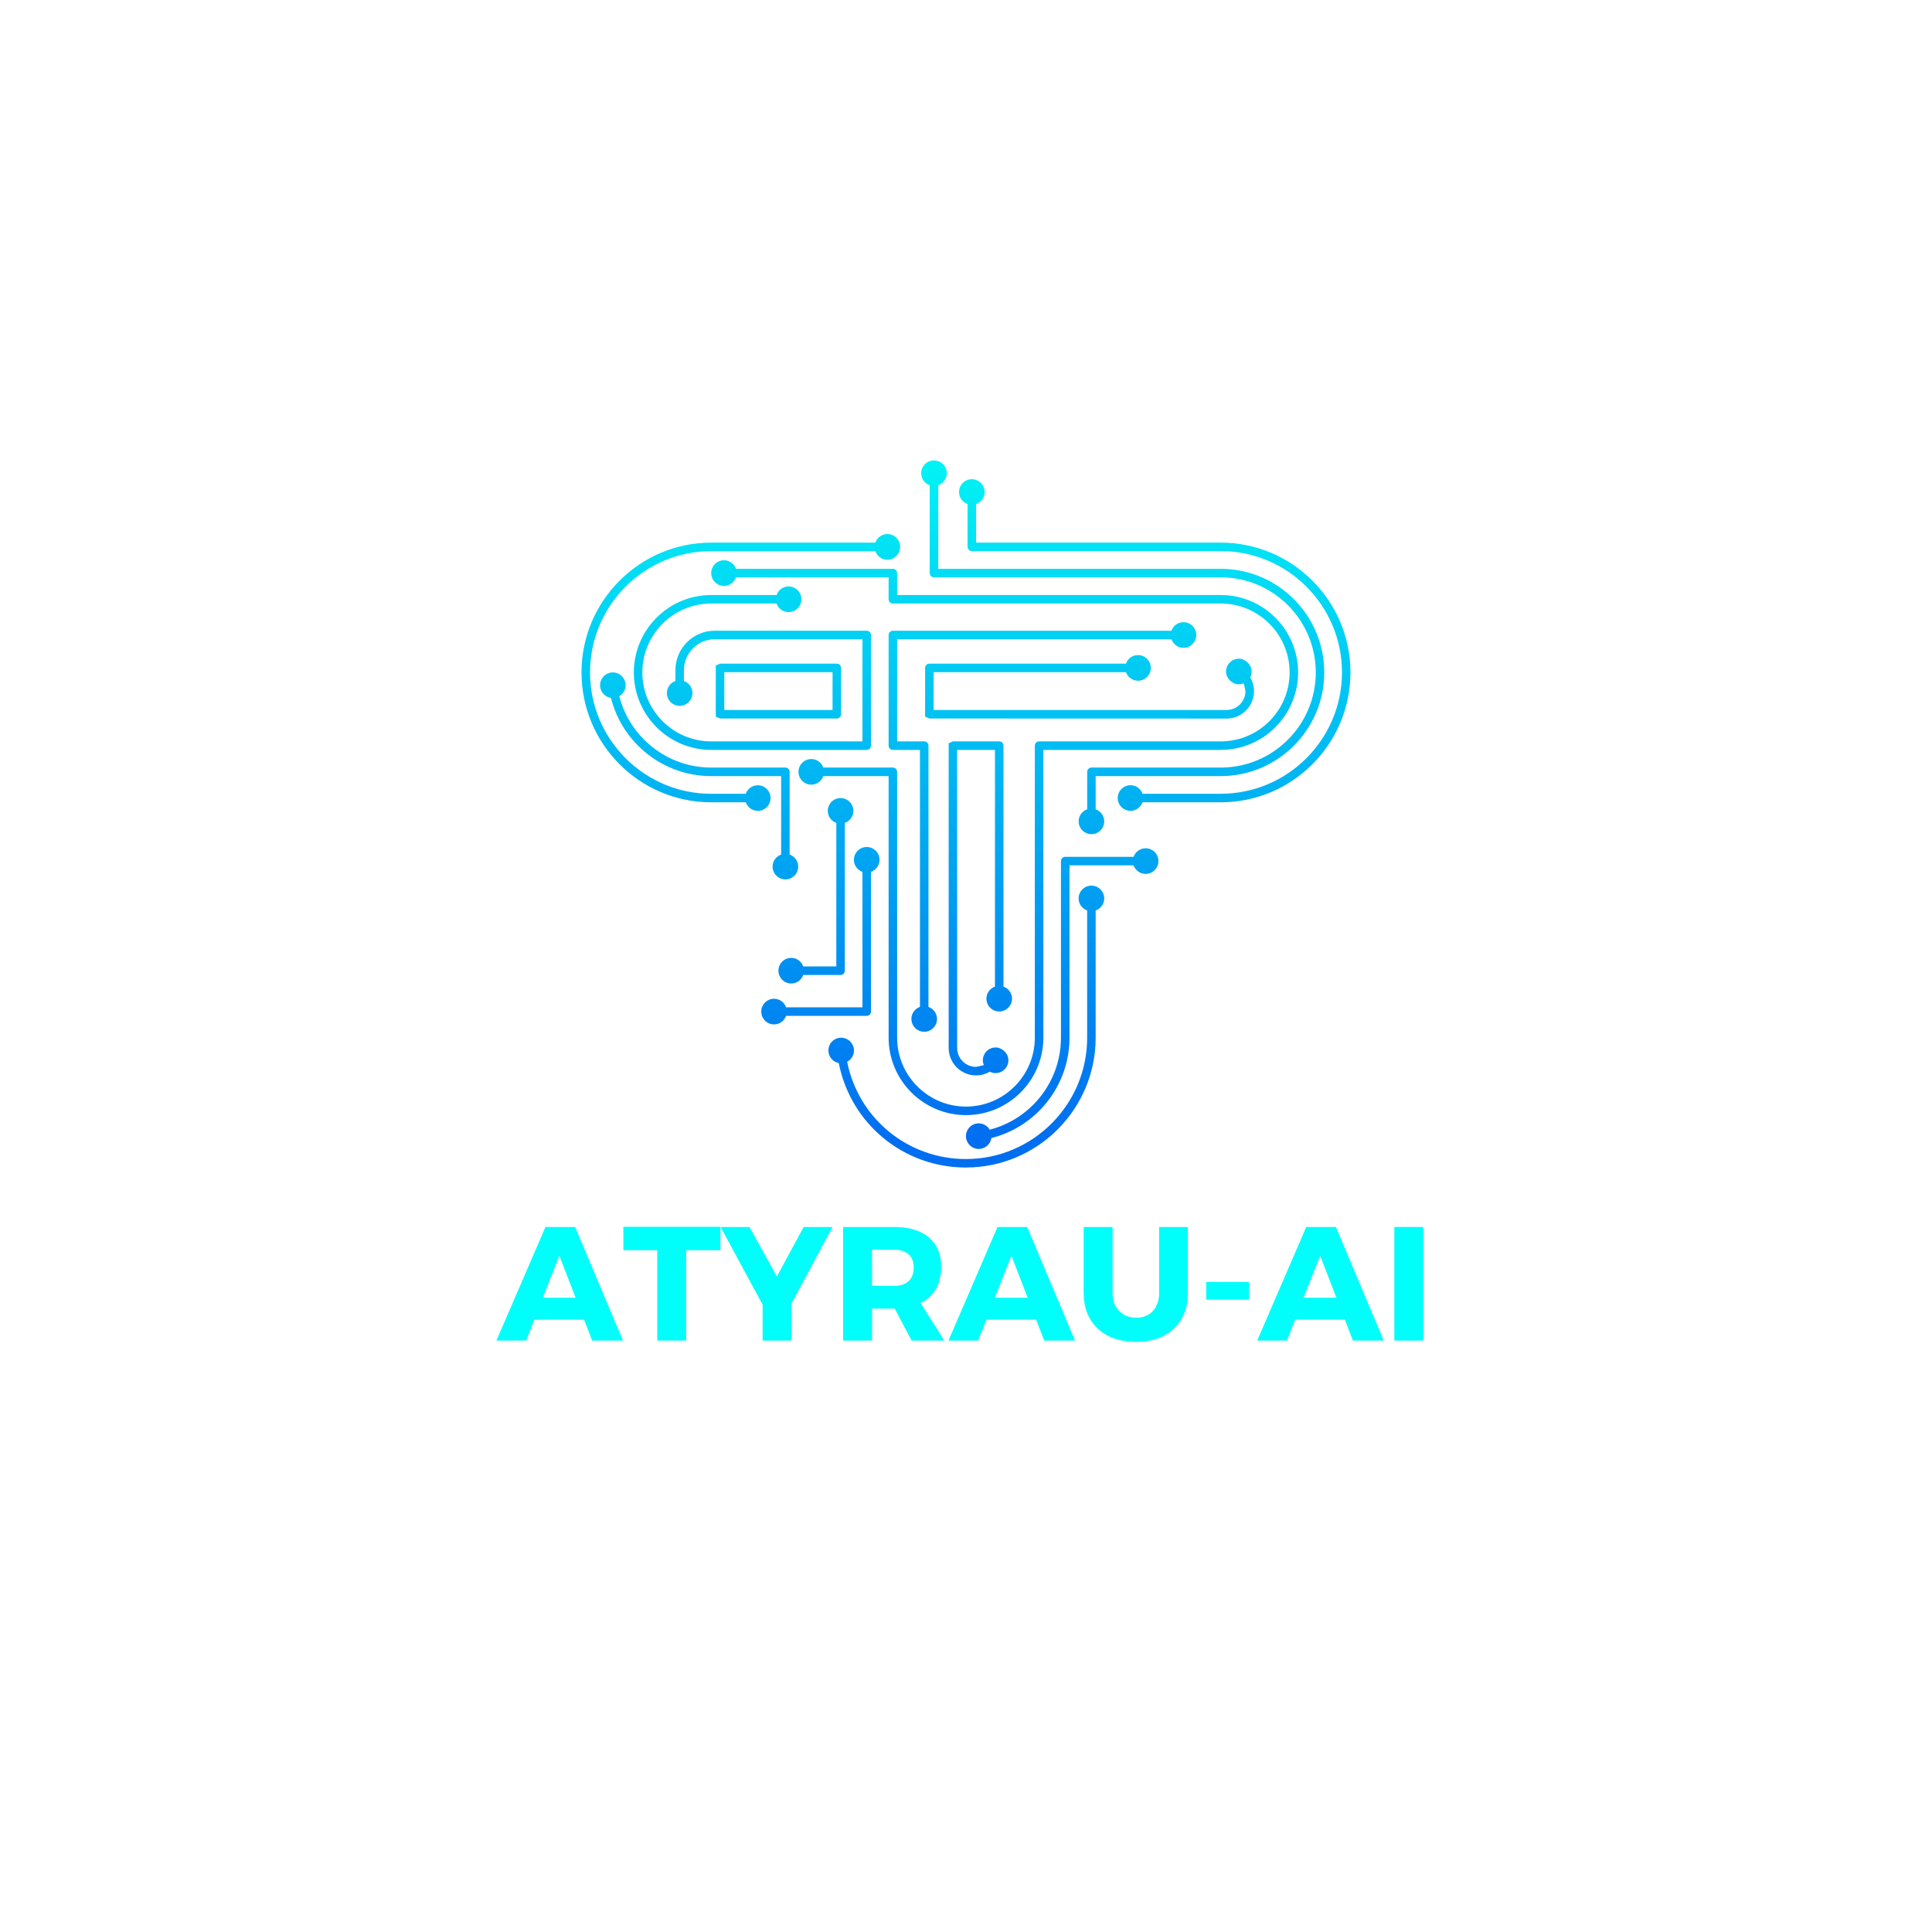 <svg xmlns="http://www.w3.org/2000/svg" xmlns:xlink="http://www.w3.org/1999/xlink" width="500" viewBox="0 0 375 375" height="500" preserveAspectRatio="xMidYMid meet"><defs><g></g><clipPath id="57ac36700a"><path d="M 112.871 89.367 L 262.121 89.367 L 262.121 226.617 L 112.871 226.617 Z M 112.871 89.367 " clip-rule="nonzero"></path></clipPath><clipPath id="ed30989fb9"><path d="M 187.496 226.617 C 175.312 226.617 165.102 218.055 162.801 206.332 C 161.711 206.121 160.855 205.188 160.793 204.023 C 160.723 202.648 161.781 201.488 163.145 201.418 L 163.23 201.418 C 164.59 201.418 165.68 202.445 165.75 203.777 C 165.801 204.773 165.262 205.652 164.434 206.094 C 166.605 217.012 176.129 224.969 187.492 224.969 C 200.461 224.969 211.016 214.402 211.016 201.418 L 211.016 176.723 C 210.051 176.379 209.355 175.465 209.355 174.387 C 209.355 173.012 210.469 171.898 211.844 171.898 C 213.215 171.898 214.328 173.012 214.328 174.387 C 214.328 175.465 213.637 176.379 212.668 176.723 L 212.668 201.41 C 212.668 215.305 201.379 226.609 187.496 226.609 Z M 189.969 223.012 C 188.68 223.012 187.59 222.008 187.496 220.703 C 187.398 219.336 188.43 218.145 189.797 218.047 L 189.914 218.039 C 190.875 218.039 191.672 218.539 192.105 219.273 C 200.133 217.199 205.93 209.914 205.93 201.418 L 205.93 167.137 C 205.93 166.68 206.305 166.309 206.758 166.309 L 220.031 166.309 C 220.375 165.344 221.285 164.648 222.363 164.648 C 223.734 164.648 224.848 165.762 224.848 167.137 C 224.848 168.512 223.734 169.625 222.363 169.625 C 221.285 169.625 220.375 168.934 220.031 167.965 L 207.59 167.965 L 207.59 201.41 C 207.59 210.707 201.227 218.672 192.43 220.895 C 192.262 222.016 191.336 222.914 190.152 222.996 L 190.031 223.004 Z M 150.246 198.836 C 148.871 198.836 147.758 197.723 147.758 196.348 C 147.758 194.973 148.871 193.859 150.246 193.859 C 151.324 193.859 152.234 194.551 152.578 195.52 L 167.402 195.52 L 167.402 169.227 C 166.438 168.883 165.742 167.973 165.742 166.891 C 165.742 165.516 166.859 164.402 168.23 164.402 C 169.602 164.402 170.715 165.516 170.715 166.891 C 170.715 167.973 170.023 168.883 169.059 169.227 L 169.059 196.348 C 169.059 196.801 168.688 197.176 168.23 197.176 L 152.578 197.176 C 152.234 198.141 151.324 198.836 150.246 198.836 Z M 153.578 190.898 C 152.207 190.898 151.094 189.785 151.094 188.41 C 151.094 187.035 152.207 185.922 153.578 185.922 C 154.656 185.922 155.566 186.613 155.91 187.582 L 162.328 187.582 L 162.328 159.727 C 161.359 159.383 160.668 158.473 160.668 157.391 C 160.668 156.016 161.781 154.902 163.152 154.902 C 164.527 154.902 165.641 156.016 165.641 157.391 C 165.641 158.473 164.945 159.383 163.98 159.727 L 163.98 188.41 C 163.98 188.867 163.609 189.238 163.152 189.238 L 155.91 189.238 C 155.566 190.203 154.656 190.898 153.578 190.898 Z M 189.453 208.734 C 186.516 208.734 184.137 206.344 184.137 203.406 L 184.137 144.273 L 184.961 143.902 L 193.949 143.902 C 194.402 143.902 194.773 144.273 194.773 144.727 L 194.773 191.5 C 195.742 191.844 196.434 192.758 196.434 193.836 C 196.434 195.211 195.32 196.324 193.949 196.324 C 192.574 196.324 191.461 195.211 191.461 193.836 C 191.461 192.758 192.156 191.844 193.121 191.5 L 193.121 145.555 L 185.781 145.555 L 185.781 203.406 C 185.781 205.434 187.426 207.082 189.453 207.082 L 190.965 206.746 C 190.754 206.238 190.699 205.664 190.867 205.098 C 191.184 204.012 192.176 203.309 193.246 203.309 L 193.711 203.344 C 195.258 203.801 196.016 205.18 195.629 206.5 C 195.312 207.586 194.32 208.289 193.246 208.289 L 192.777 208.254 L 192.395 208.141 L 192.121 208.016 C 191.32 208.477 190.398 208.734 189.453 208.734 Z M 152.445 170.691 C 151.07 170.691 149.957 169.578 149.957 168.203 C 149.957 167.121 150.652 166.211 151.617 165.867 L 151.617 150.641 L 138.043 150.641 C 128.758 150.641 120.801 144.266 118.582 135.461 C 117.461 135.289 116.562 134.367 116.48 133.18 C 116.383 131.812 117.41 130.621 118.777 130.523 L 118.84 130.516 L 118.957 130.516 C 120.246 130.516 121.34 131.52 121.43 132.824 C 121.5 133.797 120.988 134.672 120.207 135.137 C 122.277 143.172 129.555 148.984 138.043 148.984 L 152.445 148.984 C 152.898 148.984 153.27 149.355 153.27 149.812 L 153.27 165.867 C 154.238 166.211 154.93 167.121 154.93 168.203 C 154.93 169.578 153.816 170.691 152.445 170.691 Z M 161.598 137.809 L 161.598 130.469 L 140.586 130.469 L 140.586 137.809 Z M 139.762 139.461 L 138.934 139.09 L 138.934 129.184 L 139.762 128.812 L 162.426 128.812 C 162.879 128.812 163.25 129.184 163.25 129.641 L 163.25 138.637 C 163.25 139.09 162.879 139.461 162.426 139.461 Z M 180.391 139.461 L 179.562 139.09 L 179.562 129.641 C 179.562 129.184 179.934 128.812 180.391 128.812 L 218.551 128.812 C 218.895 127.844 219.805 127.152 220.883 127.152 C 222.258 127.152 223.371 128.266 223.371 129.641 C 223.371 131.016 222.258 132.129 220.883 132.129 C 219.805 132.129 218.895 131.434 218.551 130.469 L 181.215 130.469 L 181.215 137.809 L 238.07 137.809 C 240.098 137.809 241.742 136.16 241.742 134.133 L 241.406 132.621 C 241.105 132.746 240.773 132.816 240.434 132.816 L 239.984 132.789 C 238.441 132.34 237.688 130.957 238.07 129.641 C 238.387 128.555 239.383 127.852 240.453 127.852 L 240.922 127.887 C 242.469 128.344 243.227 129.723 242.84 131.043 L 242.801 131.195 L 242.672 131.477 C 243.137 132.277 243.402 133.195 243.402 134.148 C 243.402 137.086 241.012 139.477 238.078 139.477 Z M 179.387 200.258 C 178.016 200.258 176.902 199.145 176.902 197.77 C 176.902 196.691 177.594 195.777 178.562 195.434 L 178.562 145.555 L 173.309 145.555 C 172.852 145.555 172.48 145.184 172.48 144.727 L 172.48 123.254 C 172.48 122.797 172.852 122.426 173.309 122.426 L 227.379 122.426 C 227.719 121.457 228.629 120.762 229.711 120.762 C 231.082 120.762 232.195 121.879 232.195 123.254 C 232.195 124.625 231.082 125.742 229.711 125.742 C 228.629 125.742 227.719 125.047 227.379 124.078 L 174.133 124.078 L 174.133 143.902 L 179.387 143.902 C 179.844 143.902 180.215 144.273 180.215 144.727 L 180.215 195.441 C 181.18 195.785 181.875 196.699 181.875 197.777 C 181.875 199.152 180.762 200.266 179.387 200.266 Z M 138.043 145.555 C 129.766 145.555 123.027 138.812 123.027 130.523 C 123.027 122.234 129.766 115.492 138.043 115.492 L 150.734 115.492 C 151.078 114.523 151.988 113.828 153.066 113.828 C 154.441 113.828 155.555 114.945 155.555 116.316 C 155.555 117.691 154.441 118.809 153.066 118.809 C 151.988 118.809 151.078 118.113 150.734 117.145 L 138.043 117.145 C 130.676 117.145 124.68 123.148 124.68 130.523 C 124.68 137.898 130.676 143.902 138.043 143.902 L 167.402 143.902 L 167.402 124.078 L 138.738 124.078 C 135.438 124.078 132.75 126.773 132.75 130.074 L 132.75 132.184 C 133.715 132.527 134.41 133.441 134.41 134.52 C 134.41 135.895 133.297 137.008 131.922 137.008 C 130.551 137.008 129.438 135.895 129.438 134.52 C 129.438 133.441 130.129 132.527 131.098 132.184 L 131.098 130.066 C 131.098 125.852 134.52 122.418 138.73 122.418 L 168.23 122.418 C 168.688 122.418 169.059 122.789 169.059 123.246 L 169.059 144.727 C 169.059 145.184 168.688 145.555 168.23 145.555 Z M 187.496 216.441 C 179.219 216.441 172.48 209.695 172.48 201.41 L 172.48 150.641 L 159.805 150.641 C 159.461 151.605 158.551 152.301 157.473 152.301 C 156.102 152.301 154.984 151.188 154.984 149.812 C 154.984 148.438 156.102 147.324 157.473 147.324 C 158.551 147.324 159.461 148.016 159.805 148.984 L 173.309 148.984 C 173.762 148.984 174.133 149.355 174.133 149.812 L 174.133 201.41 C 174.133 208.785 180.129 214.789 187.496 214.789 C 194.867 214.789 200.859 208.785 200.859 201.41 L 200.859 144.727 C 200.859 144.273 201.23 143.902 201.688 143.902 L 236.953 143.902 C 244.32 143.902 250.312 137.898 250.312 130.523 C 250.312 123.148 244.32 117.145 236.953 117.145 L 173.309 117.145 C 172.852 117.145 172.48 116.773 172.48 116.316 L 172.48 112.062 L 142.863 112.062 C 142.52 113.031 141.609 113.723 140.531 113.723 C 139.156 113.723 138.043 112.609 138.043 111.234 C 138.043 109.859 139.156 108.746 140.531 108.746 C 141.609 108.746 142.52 109.438 142.863 110.406 L 173.309 110.406 C 173.762 110.406 174.133 110.777 174.133 111.234 L 174.133 115.492 L 236.945 115.492 C 245.223 115.492 251.961 122.234 251.961 130.523 C 251.961 138.812 245.223 145.555 236.945 145.555 L 202.516 145.555 L 202.516 201.41 C 202.516 209.695 195.777 216.441 187.496 216.441 Z M 147.086 157.383 C 146.008 157.383 145.098 156.691 144.754 155.723 L 138.043 155.723 C 124.164 155.73 112.871 144.418 112.871 130.523 C 112.871 116.625 124.164 105.324 138.043 105.324 L 169.898 105.324 C 170.242 104.355 171.152 103.66 172.23 103.66 C 173.602 103.66 174.715 104.777 174.715 106.152 C 174.715 107.523 173.602 108.641 172.23 108.641 C 171.152 108.641 170.242 107.945 169.898 106.977 L 138.043 106.977 C 125.074 106.977 114.527 117.539 114.527 130.523 C 114.527 143.508 125.074 154.074 138.043 154.074 L 144.746 154.074 C 145.09 153.105 146 152.414 147.078 152.414 C 148.453 152.414 149.566 153.527 149.566 154.902 C 149.566 156.277 148.453 157.391 147.078 157.391 Z M 219.434 157.383 C 218.062 157.383 216.949 156.27 216.949 154.895 C 216.949 153.52 218.062 152.406 219.434 152.406 C 220.512 152.406 221.426 153.102 221.766 154.066 L 236.953 154.066 C 249.922 154.066 260.477 143.5 260.477 130.516 C 260.477 117.531 249.922 106.965 236.953 106.965 L 188.633 106.965 C 188.176 106.965 187.805 106.594 187.805 106.137 L 187.805 97.836 C 186.84 97.492 186.145 96.582 186.145 95.5 C 186.145 94.125 187.258 93.012 188.633 93.012 C 190.004 93.012 191.117 94.125 191.117 95.5 C 191.117 96.582 190.426 97.492 189.457 97.836 L 189.457 105.324 L 236.953 105.324 C 250.832 105.324 262.121 116.625 262.121 130.523 C 262.121 144.418 250.832 155.723 236.953 155.723 L 221.766 155.723 C 221.426 156.691 220.512 157.383 219.434 157.383 Z M 211.852 161.906 C 210.477 161.906 209.363 160.793 209.363 159.418 C 209.363 158.336 210.059 157.426 211.023 157.082 L 211.023 149.812 C 211.023 149.355 211.395 148.984 211.852 148.984 L 236.953 148.984 C 247.121 148.984 255.391 140.703 255.391 130.523 C 255.391 120.344 247.121 112.062 236.953 112.062 L 181.285 112.062 C 180.832 112.062 180.457 111.691 180.457 111.234 L 180.457 94.188 C 179.492 93.848 178.801 92.934 178.801 91.855 C 178.805 90.48 179.914 89.367 181.285 89.367 C 182.656 89.367 183.773 90.48 183.773 91.855 C 183.773 92.934 183.078 93.848 182.113 94.188 L 182.113 110.406 L 236.945 110.406 C 248.023 110.406 257.039 119.43 257.039 130.523 C 257.039 141.613 248.023 150.641 236.945 150.641 L 212.668 150.641 L 212.668 157.09 C 213.637 157.434 214.328 158.344 214.328 159.426 C 214.328 160.797 213.215 161.914 211.844 161.914 Z M 211.852 161.906 " clip-rule="nonzero"></path></clipPath><linearGradient x1="0.039" gradientTransform="matrix(0, 138.884, -138.731, 0, 187.649, 83.949)" y1="0" x2="1.027" gradientUnits="userSpaceOnUse" y2="0" id="f92d211480"><stop stop-opacity="1" stop-color="rgb(0.383%, 95.164%, 96.021%)" offset="0"></stop><stop stop-opacity="1" stop-color="rgb(0.381%, 94.952%, 96.013%)" offset="0.004"></stop><stop stop-opacity="1" stop-color="rgb(0.38%, 94.742%, 96.005%)" offset="0.008"></stop><stop stop-opacity="1" stop-color="rgb(0.378%, 94.53%, 95.998%)" offset="0.012"></stop><stop stop-opacity="1" stop-color="rgb(0.377%, 94.319%, 95.99%)" offset="0.016"></stop><stop stop-opacity="1" stop-color="rgb(0.375%, 94.107%, 95.981%)" offset="0.02"></stop><stop stop-opacity="1" stop-color="rgb(0.374%, 93.896%, 95.973%)" offset="0.023"></stop><stop stop-opacity="1" stop-color="rgb(0.372%, 93.684%, 95.966%)" offset="0.027"></stop><stop stop-opacity="1" stop-color="rgb(0.371%, 93.474%, 95.958%)" offset="0.031"></stop><stop stop-opacity="1" stop-color="rgb(0.369%, 93.262%, 95.95%)" offset="0.035"></stop><stop stop-opacity="1" stop-color="rgb(0.368%, 93.051%, 95.943%)" offset="0.039"></stop><stop stop-opacity="1" stop-color="rgb(0.366%, 92.839%, 95.935%)" offset="0.043"></stop><stop stop-opacity="1" stop-color="rgb(0.365%, 92.628%, 95.927%)" offset="0.047"></stop><stop stop-opacity="1" stop-color="rgb(0.363%, 92.416%, 95.918%)" offset="0.051"></stop><stop stop-opacity="1" stop-color="rgb(0.362%, 92.206%, 95.911%)" offset="0.055"></stop><stop stop-opacity="1" stop-color="rgb(0.36%, 91.994%, 95.903%)" offset="0.059"></stop><stop stop-opacity="1" stop-color="rgb(0.359%, 91.783%, 95.895%)" offset="0.062"></stop><stop stop-opacity="1" stop-color="rgb(0.357%, 91.571%, 95.888%)" offset="0.066"></stop><stop stop-opacity="1" stop-color="rgb(0.356%, 91.36%, 95.88%)" offset="0.07"></stop><stop stop-opacity="1" stop-color="rgb(0.354%, 91.148%, 95.872%)" offset="0.074"></stop><stop stop-opacity="1" stop-color="rgb(0.352%, 90.938%, 95.865%)" offset="0.078"></stop><stop stop-opacity="1" stop-color="rgb(0.351%, 90.726%, 95.857%)" offset="0.082"></stop><stop stop-opacity="1" stop-color="rgb(0.349%, 90.515%, 95.85%)" offset="0.086"></stop><stop stop-opacity="1" stop-color="rgb(0.348%, 90.303%, 95.84%)" offset="0.09"></stop><stop stop-opacity="1" stop-color="rgb(0.346%, 90.092%, 95.833%)" offset="0.094"></stop><stop stop-opacity="1" stop-color="rgb(0.345%, 89.88%, 95.825%)" offset="0.098"></stop><stop stop-opacity="1" stop-color="rgb(0.343%, 89.67%, 95.818%)" offset="0.102"></stop><stop stop-opacity="1" stop-color="rgb(0.342%, 89.458%, 95.81%)" offset="0.105"></stop><stop stop-opacity="1" stop-color="rgb(0.34%, 89.247%, 95.802%)" offset="0.109"></stop><stop stop-opacity="1" stop-color="rgb(0.339%, 89.035%, 95.795%)" offset="0.113"></stop><stop stop-opacity="1" stop-color="rgb(0.337%, 88.824%, 95.787%)" offset="0.117"></stop><stop stop-opacity="1" stop-color="rgb(0.336%, 88.612%, 95.778%)" offset="0.121"></stop><stop stop-opacity="1" stop-color="rgb(0.334%, 88.402%, 95.77%)" offset="0.125"></stop><stop stop-opacity="1" stop-color="rgb(0.333%, 88.19%, 95.763%)" offset="0.129"></stop><stop stop-opacity="1" stop-color="rgb(0.331%, 87.979%, 95.755%)" offset="0.133"></stop><stop stop-opacity="1" stop-color="rgb(0.33%, 87.767%, 95.747%)" offset="0.137"></stop><stop stop-opacity="1" stop-color="rgb(0.328%, 87.556%, 95.74%)" offset="0.141"></stop><stop stop-opacity="1" stop-color="rgb(0.325%, 87.344%, 95.732%)" offset="0.145"></stop><stop stop-opacity="1" stop-color="rgb(0.323%, 87.134%, 95.724%)" offset="0.148"></stop><stop stop-opacity="1" stop-color="rgb(0.322%, 86.922%, 95.717%)" offset="0.152"></stop><stop stop-opacity="1" stop-color="rgb(0.32%, 86.711%, 95.709%)" offset="0.156"></stop><stop stop-opacity="1" stop-color="rgb(0.319%, 86.499%, 95.7%)" offset="0.16"></stop><stop stop-opacity="1" stop-color="rgb(0.317%, 86.288%, 95.692%)" offset="0.164"></stop><stop stop-opacity="1" stop-color="rgb(0.316%, 86.076%, 95.685%)" offset="0.168"></stop><stop stop-opacity="1" stop-color="rgb(0.314%, 85.866%, 95.677%)" offset="0.172"></stop><stop stop-opacity="1" stop-color="rgb(0.313%, 85.654%, 95.67%)" offset="0.176"></stop><stop stop-opacity="1" stop-color="rgb(0.311%, 85.443%, 95.662%)" offset="0.18"></stop><stop stop-opacity="1" stop-color="rgb(0.31%, 85.231%, 95.654%)" offset="0.184"></stop><stop stop-opacity="1" stop-color="rgb(0.308%, 85.02%, 95.647%)" offset="0.188"></stop><stop stop-opacity="1" stop-color="rgb(0.307%, 84.808%, 95.638%)" offset="0.191"></stop><stop stop-opacity="1" stop-color="rgb(0.305%, 84.598%, 95.63%)" offset="0.195"></stop><stop stop-opacity="1" stop-color="rgb(0.304%, 84.386%, 95.622%)" offset="0.199"></stop><stop stop-opacity="1" stop-color="rgb(0.302%, 84.175%, 95.615%)" offset="0.203"></stop><stop stop-opacity="1" stop-color="rgb(0.301%, 83.963%, 95.607%)" offset="0.207"></stop><stop stop-opacity="1" stop-color="rgb(0.299%, 83.752%, 95.599%)" offset="0.211"></stop><stop stop-opacity="1" stop-color="rgb(0.298%, 83.54%, 95.592%)" offset="0.215"></stop><stop stop-opacity="1" stop-color="rgb(0.296%, 83.328%, 95.584%)" offset="0.219"></stop><stop stop-opacity="1" stop-color="rgb(0.294%, 83.116%, 95.576%)" offset="0.223"></stop><stop stop-opacity="1" stop-color="rgb(0.293%, 82.906%, 95.569%)" offset="0.227"></stop><stop stop-opacity="1" stop-color="rgb(0.291%, 82.693%, 95.56%)" offset="0.23"></stop><stop stop-opacity="1" stop-color="rgb(0.29%, 82.483%, 95.552%)" offset="0.234"></stop><stop stop-opacity="1" stop-color="rgb(0.288%, 82.271%, 95.544%)" offset="0.238"></stop><stop stop-opacity="1" stop-color="rgb(0.287%, 82.06%, 95.537%)" offset="0.242"></stop><stop stop-opacity="1" stop-color="rgb(0.285%, 81.848%, 95.529%)" offset="0.246"></stop><stop stop-opacity="1" stop-color="rgb(0.284%, 81.638%, 95.522%)" offset="0.25"></stop><stop stop-opacity="1" stop-color="rgb(0.282%, 81.425%, 95.514%)" offset="0.254"></stop><stop stop-opacity="1" stop-color="rgb(0.281%, 81.215%, 95.506%)" offset="0.258"></stop><stop stop-opacity="1" stop-color="rgb(0.279%, 81.003%, 95.497%)" offset="0.262"></stop><stop stop-opacity="1" stop-color="rgb(0.278%, 80.792%, 95.49%)" offset="0.266"></stop><stop stop-opacity="1" stop-color="rgb(0.276%, 80.58%, 95.482%)" offset="0.27"></stop><stop stop-opacity="1" stop-color="rgb(0.275%, 80.37%, 95.474%)" offset="0.273"></stop><stop stop-opacity="1" stop-color="rgb(0.273%, 80.157%, 95.467%)" offset="0.277"></stop><stop stop-opacity="1" stop-color="rgb(0.272%, 79.947%, 95.459%)" offset="0.281"></stop><stop stop-opacity="1" stop-color="rgb(0.27%, 79.735%, 95.451%)" offset="0.285"></stop><stop stop-opacity="1" stop-color="rgb(0.269%, 79.524%, 95.444%)" offset="0.289"></stop><stop stop-opacity="1" stop-color="rgb(0.267%, 79.312%, 95.436%)" offset="0.293"></stop><stop stop-opacity="1" stop-color="rgb(0.266%, 79.102%, 95.428%)" offset="0.297"></stop><stop stop-opacity="1" stop-color="rgb(0.264%, 78.889%, 95.419%)" offset="0.301"></stop><stop stop-opacity="1" stop-color="rgb(0.262%, 78.679%, 95.412%)" offset="0.305"></stop><stop stop-opacity="1" stop-color="rgb(0.261%, 78.467%, 95.404%)" offset="0.309"></stop><stop stop-opacity="1" stop-color="rgb(0.259%, 78.256%, 95.396%)" offset="0.312"></stop><stop stop-opacity="1" stop-color="rgb(0.256%, 78.044%, 95.389%)" offset="0.316"></stop><stop stop-opacity="1" stop-color="rgb(0.255%, 77.834%, 95.381%)" offset="0.32"></stop><stop stop-opacity="1" stop-color="rgb(0.253%, 77.621%, 95.374%)" offset="0.324"></stop><stop stop-opacity="1" stop-color="rgb(0.252%, 77.411%, 95.366%)" offset="0.328"></stop><stop stop-opacity="1" stop-color="rgb(0.25%, 77.199%, 95.357%)" offset="0.332"></stop><stop stop-opacity="1" stop-color="rgb(0.249%, 76.988%, 95.349%)" offset="0.336"></stop><stop stop-opacity="1" stop-color="rgb(0.247%, 76.776%, 95.341%)" offset="0.34"></stop><stop stop-opacity="1" stop-color="rgb(0.246%, 76.566%, 95.334%)" offset="0.344"></stop><stop stop-opacity="1" stop-color="rgb(0.244%, 76.353%, 95.326%)" offset="0.348"></stop><stop stop-opacity="1" stop-color="rgb(0.243%, 76.143%, 95.319%)" offset="0.352"></stop><stop stop-opacity="1" stop-color="rgb(0.241%, 75.931%, 95.311%)" offset="0.355"></stop><stop stop-opacity="1" stop-color="rgb(0.24%, 75.72%, 95.303%)" offset="0.359"></stop><stop stop-opacity="1" stop-color="rgb(0.238%, 75.508%, 95.296%)" offset="0.363"></stop><stop stop-opacity="1" stop-color="rgb(0.237%, 75.298%, 95.288%)" offset="0.367"></stop><stop stop-opacity="1" stop-color="rgb(0.235%, 75.085%, 95.279%)" offset="0.371"></stop><stop stop-opacity="1" stop-color="rgb(0.233%, 74.875%, 95.271%)" offset="0.375"></stop><stop stop-opacity="1" stop-color="rgb(0.232%, 74.663%, 95.264%)" offset="0.379"></stop><stop stop-opacity="1" stop-color="rgb(0.23%, 74.452%, 95.256%)" offset="0.383"></stop><stop stop-opacity="1" stop-color="rgb(0.229%, 74.24%, 95.248%)" offset="0.387"></stop><stop stop-opacity="1" stop-color="rgb(0.227%, 74.03%, 95.241%)" offset="0.391"></stop><stop stop-opacity="1" stop-color="rgb(0.226%, 73.817%, 95.233%)" offset="0.395"></stop><stop stop-opacity="1" stop-color="rgb(0.224%, 73.607%, 95.226%)" offset="0.398"></stop><stop stop-opacity="1" stop-color="rgb(0.223%, 73.395%, 95.216%)" offset="0.402"></stop><stop stop-opacity="1" stop-color="rgb(0.221%, 73.184%, 95.209%)" offset="0.406"></stop><stop stop-opacity="1" stop-color="rgb(0.22%, 72.972%, 95.201%)" offset="0.41"></stop><stop stop-opacity="1" stop-color="rgb(0.218%, 72.762%, 95.193%)" offset="0.414"></stop><stop stop-opacity="1" stop-color="rgb(0.217%, 72.549%, 95.186%)" offset="0.418"></stop><stop stop-opacity="1" stop-color="rgb(0.215%, 72.339%, 95.178%)" offset="0.422"></stop><stop stop-opacity="1" stop-color="rgb(0.214%, 72.127%, 95.171%)" offset="0.426"></stop><stop stop-opacity="1" stop-color="rgb(0.212%, 71.916%, 95.163%)" offset="0.43"></stop><stop stop-opacity="1" stop-color="rgb(0.211%, 71.704%, 95.155%)" offset="0.434"></stop><stop stop-opacity="1" stop-color="rgb(0.209%, 71.494%, 95.148%)" offset="0.438"></stop><stop stop-opacity="1" stop-color="rgb(0.208%, 71.281%, 95.139%)" offset="0.441"></stop><stop stop-opacity="1" stop-color="rgb(0.206%, 71.071%, 95.131%)" offset="0.445"></stop><stop stop-opacity="1" stop-color="rgb(0.204%, 70.859%, 95.123%)" offset="0.449"></stop><stop stop-opacity="1" stop-color="rgb(0.203%, 70.648%, 95.116%)" offset="0.453"></stop><stop stop-opacity="1" stop-color="rgb(0.201%, 70.436%, 95.108%)" offset="0.457"></stop><stop stop-opacity="1" stop-color="rgb(0.2%, 70.226%, 95.1%)" offset="0.461"></stop><stop stop-opacity="1" stop-color="rgb(0.198%, 70.013%, 95.093%)" offset="0.465"></stop><stop stop-opacity="1" stop-color="rgb(0.197%, 69.803%, 95.085%)" offset="0.469"></stop><stop stop-opacity="1" stop-color="rgb(0.195%, 69.591%, 95.076%)" offset="0.473"></stop><stop stop-opacity="1" stop-color="rgb(0.194%, 69.38%, 95.068%)" offset="0.477"></stop><stop stop-opacity="1" stop-color="rgb(0.192%, 69.168%, 95.061%)" offset="0.48"></stop><stop stop-opacity="1" stop-color="rgb(0.191%, 68.958%, 95.053%)" offset="0.484"></stop><stop stop-opacity="1" stop-color="rgb(0.189%, 68.745%, 95.045%)" offset="0.488"></stop><stop stop-opacity="1" stop-color="rgb(0.188%, 68.535%, 95.038%)" offset="0.492"></stop><stop stop-opacity="1" stop-color="rgb(0.185%, 68.323%, 95.03%)" offset="0.496"></stop><stop stop-opacity="1" stop-color="rgb(0.183%, 68.112%, 95.023%)" offset="0.5"></stop><stop stop-opacity="1" stop-color="rgb(0.182%, 67.9%, 95.015%)" offset="0.504"></stop><stop stop-opacity="1" stop-color="rgb(0.18%, 67.69%, 95.007%)" offset="0.508"></stop><stop stop-opacity="1" stop-color="rgb(0.179%, 67.477%, 94.998%)" offset="0.512"></stop><stop stop-opacity="1" stop-color="rgb(0.177%, 67.267%, 94.991%)" offset="0.516"></stop><stop stop-opacity="1" stop-color="rgb(0.175%, 67.055%, 94.983%)" offset="0.52"></stop><stop stop-opacity="1" stop-color="rgb(0.174%, 66.844%, 94.975%)" offset="0.523"></stop><stop stop-opacity="1" stop-color="rgb(0.172%, 66.632%, 94.968%)" offset="0.527"></stop><stop stop-opacity="1" stop-color="rgb(0.171%, 66.422%, 94.96%)" offset="0.531"></stop><stop stop-opacity="1" stop-color="rgb(0.169%, 66.209%, 94.952%)" offset="0.535"></stop><stop stop-opacity="1" stop-color="rgb(0.168%, 65.999%, 94.945%)" offset="0.539"></stop><stop stop-opacity="1" stop-color="rgb(0.166%, 65.787%, 94.936%)" offset="0.543"></stop><stop stop-opacity="1" stop-color="rgb(0.165%, 65.576%, 94.928%)" offset="0.547"></stop><stop stop-opacity="1" stop-color="rgb(0.163%, 65.364%, 94.92%)" offset="0.551"></stop><stop stop-opacity="1" stop-color="rgb(0.162%, 65.154%, 94.913%)" offset="0.555"></stop><stop stop-opacity="1" stop-color="rgb(0.16%, 64.941%, 94.905%)" offset="0.559"></stop><stop stop-opacity="1" stop-color="rgb(0.159%, 64.731%, 94.897%)" offset="0.562"></stop><stop stop-opacity="1" stop-color="rgb(0.157%, 64.519%, 94.89%)" offset="0.566"></stop><stop stop-opacity="1" stop-color="rgb(0.156%, 64.308%, 94.882%)" offset="0.57"></stop><stop stop-opacity="1" stop-color="rgb(0.154%, 64.096%, 94.875%)" offset="0.574"></stop><stop stop-opacity="1" stop-color="rgb(0.153%, 63.885%, 94.867%)" offset="0.578"></stop><stop stop-opacity="1" stop-color="rgb(0.151%, 63.673%, 94.858%)" offset="0.582"></stop><stop stop-opacity="1" stop-color="rgb(0.15%, 63.463%, 94.85%)" offset="0.586"></stop><stop stop-opacity="1" stop-color="rgb(0.148%, 63.251%, 94.843%)" offset="0.59"></stop><stop stop-opacity="1" stop-color="rgb(0.146%, 63.04%, 94.835%)" offset="0.594"></stop><stop stop-opacity="1" stop-color="rgb(0.145%, 62.828%, 94.827%)" offset="0.598"></stop><stop stop-opacity="1" stop-color="rgb(0.143%, 62.617%, 94.82%)" offset="0.602"></stop><stop stop-opacity="1" stop-color="rgb(0.142%, 62.405%, 94.812%)" offset="0.605"></stop><stop stop-opacity="1" stop-color="rgb(0.14%, 62.195%, 94.804%)" offset="0.609"></stop><stop stop-opacity="1" stop-color="rgb(0.139%, 61.983%, 94.795%)" offset="0.613"></stop><stop stop-opacity="1" stop-color="rgb(0.137%, 61.772%, 94.788%)" offset="0.617"></stop><stop stop-opacity="1" stop-color="rgb(0.136%, 61.56%, 94.78%)" offset="0.621"></stop><stop stop-opacity="1" stop-color="rgb(0.134%, 61.349%, 94.772%)" offset="0.625"></stop><stop stop-opacity="1" stop-color="rgb(0.133%, 61.137%, 94.765%)" offset="0.629"></stop><stop stop-opacity="1" stop-color="rgb(0.131%, 60.927%, 94.757%)" offset="0.633"></stop><stop stop-opacity="1" stop-color="rgb(0.13%, 60.715%, 94.749%)" offset="0.637"></stop><stop stop-opacity="1" stop-color="rgb(0.128%, 60.504%, 94.742%)" offset="0.641"></stop><stop stop-opacity="1" stop-color="rgb(0.127%, 60.292%, 94.734%)" offset="0.645"></stop><stop stop-opacity="1" stop-color="rgb(0.125%, 60.081%, 94.727%)" offset="0.648"></stop><stop stop-opacity="1" stop-color="rgb(0.124%, 59.869%, 94.717%)" offset="0.652"></stop><stop stop-opacity="1" stop-color="rgb(0.122%, 59.659%, 94.71%)" offset="0.656"></stop><stop stop-opacity="1" stop-color="rgb(0.121%, 59.447%, 94.702%)" offset="0.66"></stop><stop stop-opacity="1" stop-color="rgb(0.119%, 59.236%, 94.695%)" offset="0.664"></stop><stop stop-opacity="1" stop-color="rgb(0.117%, 59.024%, 94.687%)" offset="0.668"></stop><stop stop-opacity="1" stop-color="rgb(0.116%, 58.813%, 94.679%)" offset="0.672"></stop><stop stop-opacity="1" stop-color="rgb(0.113%, 58.601%, 94.672%)" offset="0.676"></stop><stop stop-opacity="1" stop-color="rgb(0.111%, 58.391%, 94.664%)" offset="0.68"></stop><stop stop-opacity="1" stop-color="rgb(0.11%, 58.179%, 94.655%)" offset="0.684"></stop><stop stop-opacity="1" stop-color="rgb(0.108%, 57.968%, 94.647%)" offset="0.688"></stop><stop stop-opacity="1" stop-color="rgb(0.107%, 57.756%, 94.64%)" offset="0.691"></stop><stop stop-opacity="1" stop-color="rgb(0.105%, 57.545%, 94.632%)" offset="0.695"></stop><stop stop-opacity="1" stop-color="rgb(0.104%, 57.333%, 94.624%)" offset="0.699"></stop><stop stop-opacity="1" stop-color="rgb(0.102%, 57.123%, 94.617%)" offset="0.703"></stop><stop stop-opacity="1" stop-color="rgb(0.101%, 56.911%, 94.609%)" offset="0.707"></stop><stop stop-opacity="1" stop-color="rgb(0.099%, 56.7%, 94.601%)" offset="0.711"></stop><stop stop-opacity="1" stop-color="rgb(0.098%, 56.488%, 94.594%)" offset="0.715"></stop><stop stop-opacity="1" stop-color="rgb(0.096%, 56.277%, 94.586%)" offset="0.719"></stop><stop stop-opacity="1" stop-color="rgb(0.095%, 56.065%, 94.577%)" offset="0.723"></stop><stop stop-opacity="1" stop-color="rgb(0.093%, 55.855%, 94.569%)" offset="0.727"></stop><stop stop-opacity="1" stop-color="rgb(0.092%, 55.643%, 94.562%)" offset="0.73"></stop><stop stop-opacity="1" stop-color="rgb(0.09%, 55.432%, 94.554%)" offset="0.734"></stop><stop stop-opacity="1" stop-color="rgb(0.089%, 55.22%, 94.547%)" offset="0.738"></stop><stop stop-opacity="1" stop-color="rgb(0.087%, 55.009%, 94.539%)" offset="0.742"></stop><stop stop-opacity="1" stop-color="rgb(0.085%, 54.797%, 94.531%)" offset="0.746"></stop><stop stop-opacity="1" stop-color="rgb(0.084%, 54.587%, 94.524%)" offset="0.75"></stop><stop stop-opacity="1" stop-color="rgb(0.082%, 54.375%, 94.514%)" offset="0.754"></stop><stop stop-opacity="1" stop-color="rgb(0.081%, 54.164%, 94.507%)" offset="0.758"></stop><stop stop-opacity="1" stop-color="rgb(0.079%, 53.952%, 94.499%)" offset="0.762"></stop><stop stop-opacity="1" stop-color="rgb(0.078%, 53.741%, 94.492%)" offset="0.766"></stop><stop stop-opacity="1" stop-color="rgb(0.076%, 53.529%, 94.484%)" offset="0.77"></stop><stop stop-opacity="1" stop-color="rgb(0.075%, 53.319%, 94.476%)" offset="0.773"></stop><stop stop-opacity="1" stop-color="rgb(0.073%, 53.107%, 94.469%)" offset="0.777"></stop><stop stop-opacity="1" stop-color="rgb(0.072%, 52.896%, 94.461%)" offset="0.781"></stop><stop stop-opacity="1" stop-color="rgb(0.07%, 52.684%, 94.453%)" offset="0.785"></stop><stop stop-opacity="1" stop-color="rgb(0.069%, 52.473%, 94.446%)" offset="0.789"></stop><stop stop-opacity="1" stop-color="rgb(0.067%, 52.261%, 94.437%)" offset="0.793"></stop><stop stop-opacity="1" stop-color="rgb(0.066%, 52.051%, 94.429%)" offset="0.797"></stop><stop stop-opacity="1" stop-color="rgb(0.064%, 51.839%, 94.421%)" offset="0.801"></stop><stop stop-opacity="1" stop-color="rgb(0.063%, 51.628%, 94.414%)" offset="0.805"></stop><stop stop-opacity="1" stop-color="rgb(0.061%, 51.416%, 94.406%)" offset="0.809"></stop><stop stop-opacity="1" stop-color="rgb(0.06%, 51.205%, 94.398%)" offset="0.812"></stop><stop stop-opacity="1" stop-color="rgb(0.058%, 50.993%, 94.391%)" offset="0.816"></stop><stop stop-opacity="1" stop-color="rgb(0.056%, 50.783%, 94.383%)" offset="0.82"></stop><stop stop-opacity="1" stop-color="rgb(0.055%, 50.571%, 94.374%)" offset="0.824"></stop><stop stop-opacity="1" stop-color="rgb(0.053%, 50.36%, 94.366%)" offset="0.828"></stop><stop stop-opacity="1" stop-color="rgb(0.052%, 50.148%, 94.359%)" offset="0.832"></stop><stop stop-opacity="1" stop-color="rgb(0.05%, 49.937%, 94.351%)" offset="0.836"></stop><stop stop-opacity="1" stop-color="rgb(0.049%, 49.725%, 94.344%)" offset="0.84"></stop><stop stop-opacity="1" stop-color="rgb(0.047%, 49.515%, 94.336%)" offset="0.844"></stop><stop stop-opacity="1" stop-color="rgb(0.044%, 49.303%, 94.328%)" offset="0.848"></stop><stop stop-opacity="1" stop-color="rgb(0.043%, 49.092%, 94.321%)" offset="0.852"></stop><stop stop-opacity="1" stop-color="rgb(0.041%, 48.88%, 94.313%)" offset="0.855"></stop><stop stop-opacity="1" stop-color="rgb(0.04%, 48.669%, 94.305%)" offset="0.859"></stop><stop stop-opacity="1" stop-color="rgb(0.038%, 48.457%, 94.296%)" offset="0.863"></stop><stop stop-opacity="1" stop-color="rgb(0.037%, 48.247%, 94.289%)" offset="0.867"></stop><stop stop-opacity="1" stop-color="rgb(0.035%, 48.035%, 94.281%)" offset="0.871"></stop><stop stop-opacity="1" stop-color="rgb(0.034%, 47.824%, 94.273%)" offset="0.875"></stop><stop stop-opacity="1" stop-color="rgb(0.032%, 47.612%, 94.266%)" offset="0.879"></stop><stop stop-opacity="1" stop-color="rgb(0.031%, 47.401%, 94.258%)" offset="0.883"></stop><stop stop-opacity="1" stop-color="rgb(0.029%, 47.189%, 94.25%)" offset="0.887"></stop><stop stop-opacity="1" stop-color="rgb(0.027%, 46.979%, 94.243%)" offset="0.891"></stop><stop stop-opacity="1" stop-color="rgb(0.026%, 46.767%, 94.234%)" offset="0.895"></stop><stop stop-opacity="1" stop-color="rgb(0.024%, 46.556%, 94.226%)" offset="0.898"></stop><stop stop-opacity="1" stop-color="rgb(0.023%, 46.344%, 94.218%)" offset="0.902"></stop><stop stop-opacity="1" stop-color="rgb(0.021%, 46.133%, 94.211%)" offset="0.906"></stop><stop stop-opacity="1" stop-color="rgb(0.02%, 45.921%, 94.203%)" offset="0.91"></stop><stop stop-opacity="1" stop-color="rgb(0.018%, 45.711%, 94.196%)" offset="0.914"></stop><stop stop-opacity="1" stop-color="rgb(0.017%, 45.499%, 94.188%)" offset="0.918"></stop><stop stop-opacity="1" stop-color="rgb(0.015%, 45.288%, 94.18%)" offset="0.922"></stop><stop stop-opacity="1" stop-color="rgb(0.014%, 45.076%, 94.173%)" offset="0.926"></stop><stop stop-opacity="1" stop-color="rgb(0.012%, 44.865%, 94.165%)" offset="0.93"></stop><stop stop-opacity="1" stop-color="rgb(0.011%, 44.653%, 94.156%)" offset="0.934"></stop><stop stop-opacity="1" stop-color="rgb(0.009%, 44.443%, 94.148%)" offset="0.938"></stop><stop stop-opacity="1" stop-color="rgb(0.008%, 44.231%, 94.141%)" offset="0.941"></stop><stop stop-opacity="1" stop-color="rgb(0.006%, 44.02%, 94.133%)" offset="0.945"></stop><stop stop-opacity="1" stop-color="rgb(0.005%, 43.808%, 94.125%)" offset="0.949"></stop><stop stop-opacity="1" stop-color="rgb(0.003%, 43.597%, 94.118%)" offset="0.953"></stop><stop stop-opacity="1" stop-color="rgb(0.002%, 43.385%, 94.11%)" offset="0.957"></stop><stop stop-opacity="1" stop-color="rgb(0%, 43.175%, 94.102%)" offset="0.961"></stop><stop stop-opacity="1" stop-color="rgb(0%, 43.137%, 94.101%)" offset="0.969"></stop><stop stop-opacity="1" stop-color="rgb(0%, 43.1%, 94.099%)" offset="1"></stop></linearGradient></defs><rect x="-37.5" width="450" fill="#ffffff" y="-37.5" height="450" fill-opacity="1"></rect><rect x="-37.5" width="450" fill="#ffffff" y="-37.5" height="450" fill-opacity="1"></rect><g clip-path="url(#57ac36700a)"><g clip-path="url(#ed30989fb9)"><path fill="url(#f92d211480)" d="M 262.121 89.367 L 112.871 89.367 L 112.871 226.617 L 262.121 226.617 Z M 262.121 89.367 " fill-rule="nonzero"></path></g></g><g fill="#00fefb" fill-opacity="1"><g transform="translate(96.515, 260.203)"><g><path d="M 16.859 -4.062 L 7.219 -4.062 L 5.609 0 L -0.156 0 L 9.359 -22.047 L 15.125 -22.047 L 24.406 0 L 18.422 0 Z M 15.219 -8.312 L 12.062 -16.469 L 8.844 -8.312 Z M 15.219 -8.312 "></path></g></g></g><g fill="#00fefb" fill-opacity="1"><g transform="translate(120.774, 260.203)"><g><path d="M 19.062 -17.547 L 12.406 -17.547 L 12.406 0 L 6.797 0 L 6.797 -17.547 L 0.219 -17.547 L 0.219 -22.078 L 19.062 -22.078 Z M 19.062 -17.547 "></path></g></g></g><g fill="#00fefb" fill-opacity="1"><g transform="translate(140.023, 260.203)"><g><path d="M 13.578 -7.125 L 13.578 0 L 8 0 L 8 -6.969 L -0.156 -22.047 L 5.453 -22.047 L 10.766 -12.438 L 15.969 -22.047 L 21.578 -22.047 Z M 13.578 -7.125 "></path></g></g></g><g fill="#00fefb" fill-opacity="1"><g transform="translate(161.447, 260.203)"><g><path d="M 15.5 0 L 12.219 -6.203 L 7.812 -6.203 L 7.812 0 L 2.203 0 L 2.203 -22.047 L 12.062 -22.047 C 14.977 -22.047 17.234 -21.379 18.828 -20.047 C 20.43 -18.711 21.234 -16.816 21.234 -14.359 C 21.234 -10.961 19.898 -8.602 17.234 -7.281 L 21.859 0 Z M 7.812 -10.609 L 12.062 -10.609 C 13.281 -10.609 14.223 -10.91 14.891 -11.516 C 15.566 -12.129 15.906 -13.016 15.906 -14.172 C 15.906 -15.305 15.566 -16.164 14.891 -16.75 C 14.223 -17.344 13.281 -17.641 12.062 -17.641 L 7.812 -17.641 Z M 7.812 -10.609 "></path></g></g></g><g fill="#00fefb" fill-opacity="1"><g transform="translate(184.256, 260.203)"><g><path d="M 16.859 -4.062 L 7.219 -4.062 L 5.609 0 L -0.156 0 L 9.359 -22.047 L 15.125 -22.047 L 24.406 0 L 18.422 0 Z M 15.219 -8.312 L 12.062 -16.469 L 8.844 -8.312 Z M 15.219 -8.312 "></path></g></g></g><g fill="#00fefb" fill-opacity="1"><g transform="translate(208.515, 260.203)"><g><path d="M 22.047 -22.047 L 22.047 -9.266 C 22.047 -6.336 21.141 -4.02 19.328 -2.312 C 17.523 -0.602 15.082 0.25 12 0.25 C 8.895 0.25 6.422 -0.602 4.578 -2.312 C 2.742 -4.02 1.828 -6.336 1.828 -9.266 L 1.828 -22.047 L 7.438 -22.047 L 7.438 -9.266 C 7.438 -7.797 7.859 -6.625 8.703 -5.75 C 9.555 -4.875 10.664 -4.438 12.031 -4.438 C 13.375 -4.438 14.445 -4.867 15.25 -5.734 C 16.062 -6.598 16.469 -7.773 16.469 -9.266 L 16.469 -22.047 Z M 22.047 -22.047 "></path></g></g></g><g fill="#00fefb" fill-opacity="1"><g transform="translate(232.396, 260.203)"><g><path d="M 10.047 -7.938 L 1.734 -7.938 L 1.734 -11.375 L 10.047 -11.375 Z M 10.047 -7.938 "></path></g></g></g><g fill="#00fefb" fill-opacity="1"><g transform="translate(244.179, 260.203)"><g><path d="M 16.859 -4.062 L 7.219 -4.062 L 5.609 0 L -0.156 0 L 9.359 -22.047 L 15.125 -22.047 L 24.406 0 L 18.422 0 Z M 15.219 -8.312 L 12.062 -16.469 L 8.844 -8.312 Z M 15.219 -8.312 "></path></g></g></g><g fill="#00fefb" fill-opacity="1"><g transform="translate(268.438, 260.203)"><g><path d="M 7.812 0 L 2.203 0 L 2.203 -22.047 L 7.812 -22.047 Z M 7.812 0 "></path></g></g></g></svg>